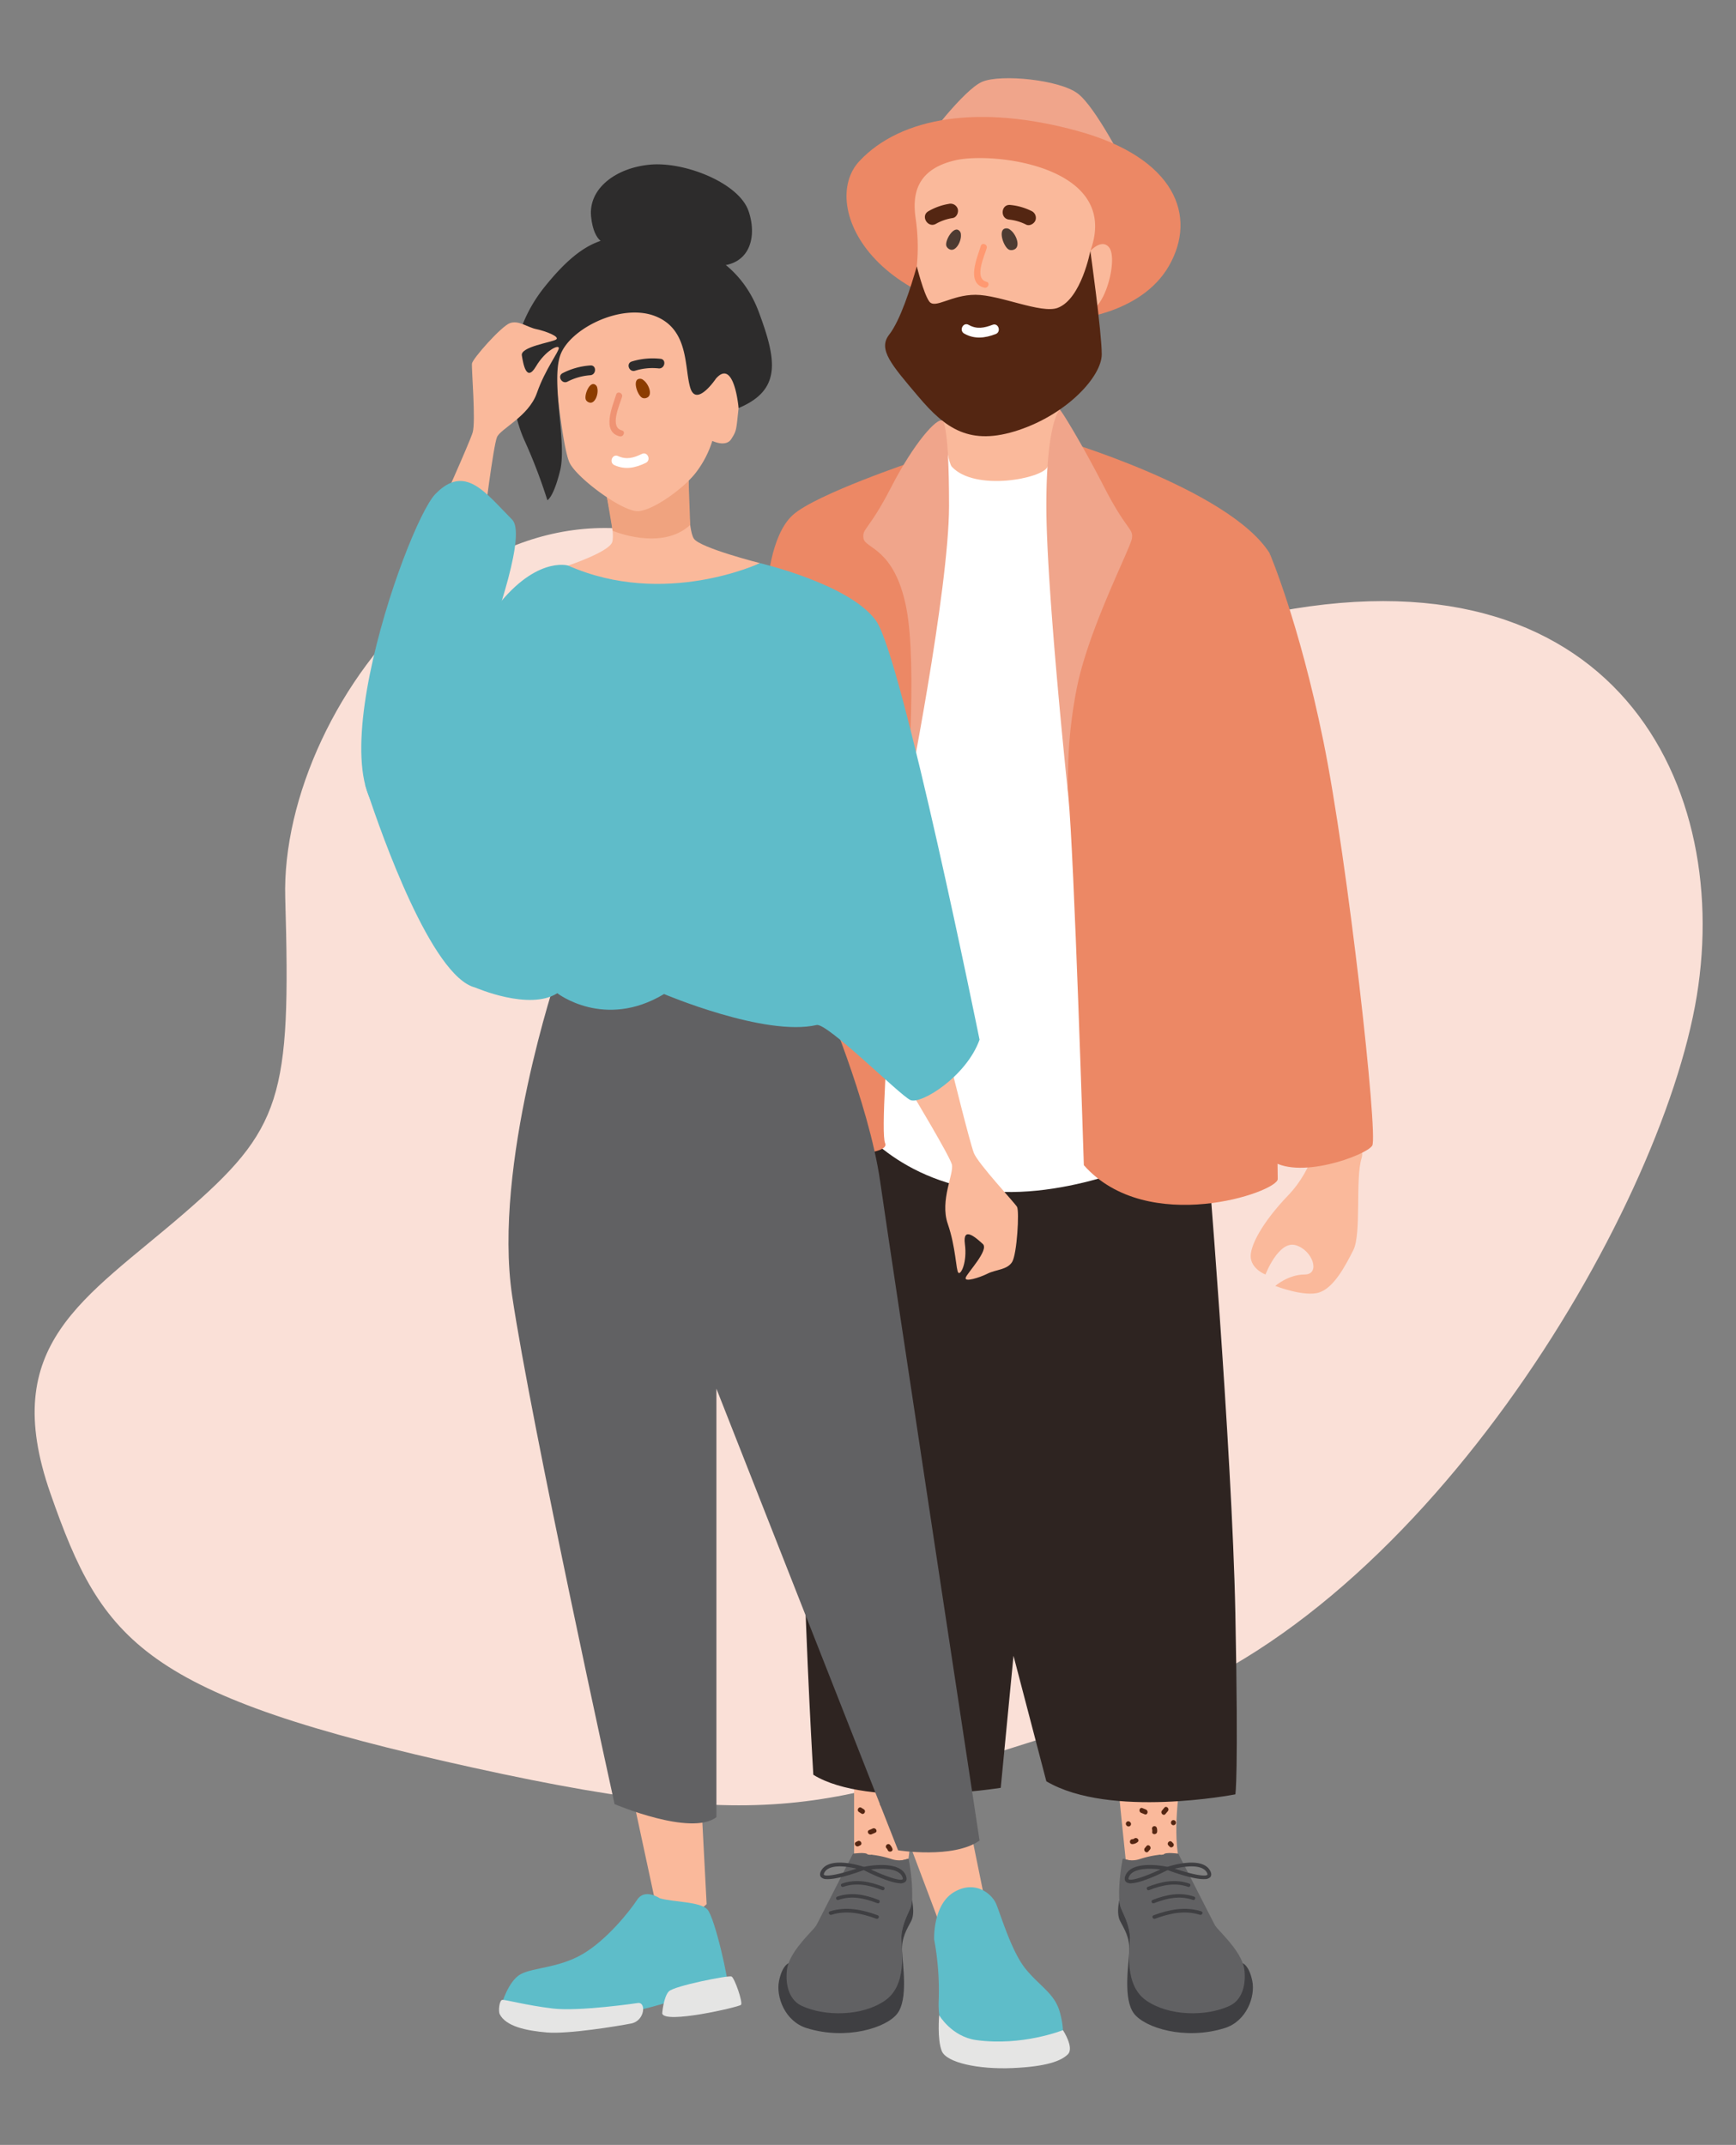 <svg xmlns="http://www.w3.org/2000/svg" xmlns:xlink="http://www.w3.org/1999/xlink" width="740" height="914" viewBox="0 0 740 914">
  <rect x="0" y="0" width="740" height="914" fill="#808080" stroke="none"/>
  <defs>
    <clipPath id="clip-Skills_and_Advice_-_Good_habits_start_young_-_ILLUSTRATION">
      <rect width="740" height="914"/>
    </clipPath>
  </defs>
  <g id="Skills_and_Advice_-_Good_habits_start_young_-_ILLUSTRATION" data-name="Skills and Advice - Good habits start young - ILLUSTRATION" clip-path="url(#clip-Skills_and_Advice_-_Good_habits_start_young_-_ILLUSTRATION)">
    <path id="Path_134242" data-name="Path 134242" d="M727.116,1215.334s53.014,53.393,207.119,16.946,208.222,67.194,192.871,160.812-119.754,268.565-243.958,305.568-136.768,54.239-277.7,23.233-157.852-53.155-180.14-116.9S439.916,1522.282,482,1485.94s45.9-49.376,43.417-134.588S620.55,1143.476,727.116,1215.334Z" transform="translate(-403.828 -968.649)" fill="#fae0d7"/>
    <g id="Group_18327" data-name="Group 18327" transform="translate(-4769.508 -3135.142)">
      <path id="Path_121797" data-name="Path 121797" d="M5124.78,3205.721c-.52.175-12.847-24.829-20.66-30.734s-32.647-8.334-40.633-5.034S5038.655,3196,5038.655,3196Z" transform="translate(124.785)" fill="#f0a58b"/>
      <path id="Path_121798" data-name="Path 121798" d="M5118.2,3262.792s29.865-1.756,42.019-22.941,2.781-46.013-38.893-57.474-75.363-6.078-93.073,12.85S5034.51,3265.764,5118.2,3262.792Z" transform="translate(107.574 8.586)" fill="#ec8865"/>
      <path id="Path_121799" data-name="Path 121799" d="M5111.6,3224.382s4.861-5.4,7.987-1.517.1,18.847-4.985,24.736-63.684,10.66-71.717,2.763-5.256-19.447-5.256-19.447a83.739,83.739,0,0,0-.464-20.208c-1.619-10.7.489-21.12,16.8-24.939S5124.8,3188.33,5111.6,3224.382Z" transform="translate(122.682 17.696)" fill="#fab99b"/>
      <path id="Path_121800" data-name="Path 121800" d="M5104.713,3517.431s-3.469,20.837,0,34.033-22.223,6.251-22.919,0-3.471-34.033-3.471-34.033Z" transform="translate(167.772 378.165)" fill="#fab99b"/>
      <path id="Path_121801" data-name="Path 121801" d="M5051.417,3517.431l-4.376,35.422s-20.638,12.5-22.718,0v-35.422Z" transform="translate(109.253 378.165)" fill="#fab99b"/>
      <path id="Path_121802" data-name="Path 121802" d="M5186.109,3398.275s11.111,133.355,12.5,203.507,0,77.1,0,77.1-53.483,10.418-80.571-5.558l-14-53.482-5.44,56.26s-56.27,9.03-79.887-5.555c0,0-11.8-190.9,0-263.536S5186.109,3398.275,5186.109,3398.275Z" transform="translate(97.492 220.885)" fill="#2e2421"/>
      <path id="Path_121803" data-name="Path 121803" d="M5114.4,3245.47h-51.765l-39.862,279.305s15.206,26.046,52.713,33.339,80.743-13.648,80.743-13.648Z" transform="translate(107.575 83.446)" fill="#fff"/>
      <path id="Path_121804" data-name="Path 121804" d="M5093.65,3233.6c.347,0-3.82,24.831-5.9,29.867s-30.937,10.655-40.8,0c-2.414-2.6-5.038-29-5.038-29Z" transform="translate(128.307 70.578)" fill="#fab99b"/>
      <path id="Path_121805" data-name="Path 121805" d="M.318,8.642a25.608,25.608,0,0,1,5.3-7.52,3.223,3.223,0,0,1,4.4-.438c1.192.977,1.656,3.215.438,4.4a20.622,20.622,0,0,0-4.426,6.094C4.318,14.818-1.4,12.287.318,8.642Z" transform="matrix(0.819, 0.574, -0.574, 0.819, 5169.963, 3217.891)" fill="#542612"/>
      <path id="Path_121806" data-name="Path 121806" d="M4.836.6a25.593,25.593,0,0,1,6.425,6.588,3.222,3.222,0,0,1-.373,4.405c-1.177.994-3.465,1.042-4.4-.373A20.686,20.686,0,0,0,1.3,5.757C-1.967,3.407,1.568-1.752,4.836.6Z" transform="translate(5195.679 3224.383) rotate(-30)" fill="#542612"/>
      <path id="Path_121807" data-name="Path 121807" d="M5134.688,3384.123s-2.084,15.063-13.2,26.632-16.669,21.987-15.976,26.848,6.25,6.947,6.25,6.947,5.579-14.585,12.861-12.5,10.755,12.5,3.81,12.5-12.5,4.862-12.5,4.862,12.5,4.861,18.753,2.777,11.009-11.112,14.533-18.058.748-30.467,3.526-39.2S5134.688,3384.123,5134.688,3384.123Z" transform="translate(197.177 233.702)" fill="#fab99b"/>
      <path id="Path_121808" data-name="Path 121808" d="M5118.158,3203.795s4.861,34.664,4.861,44.04-14.586,25.351-35.423,32.3-31.255-.7-42.715-14.24-17.364-20.142-12.5-26.392,9.278-20.337,11.81-29.172c0,0,2.823,11.46,5.254,14.932s9.331-2.778,19.75-2.778,28.064,8.216,35.073,5.557C5114.339,3224.219,5118.158,3203.795,5118.158,3203.795Z" transform="translate(116.127 38.283)" fill="#542612"/>
      <path id="Path_121809" data-name="Path 121809" d="M5111.972,3265.6s12.5,29,22.92,80.049,23.441,168.258,20.837,172.425-32.3,15.107-43.758,5.73S5111.972,3265.6,5111.972,3265.6Z" transform="translate(198.717 105.257)" fill="#ec8865"/>
      <path id="Path_121810" data-name="Path 121810" d="M12.85,5.408C9.378,3.435,6.224,4.089,2.665,5.439c-2.513.956-3.823-3-1.322-3.953,4.569-1.736,9-2.292,13.415.215C17.081,3.023,15.189,6.737,12.85,5.408Z" transform="translate(5195.268 3278.986) rotate(180)" fill="#fff"/>
      <path id="Path_121811" data-name="Path 121811" d="M5065.989,3242.219s72.928,21.278,90.3,48.712c0,0,3.47,261.156,3.47,266.712s-55.562,24.658-82.65-5.9c0,0-4.167-132.974-6.6-157.146s4.168-86.646,3.819-103.315S5065.989,3242.219,5065.989,3242.219Z" transform="translate(154.404 79.922)" fill="#ec8865"/>
      <path id="Path_121812" data-name="Path 121812" d="M5069.349,3236.247c.521,0,9.412,14.448,18.962,33.026s12.5,17.538,11.809,21.879-18.4,38.375-23.443,63.552a197.479,197.479,0,0,0-3.645,46.362s-9.36-87.858-9.377-123.8S5069.349,3236.247,5069.349,3236.247Z" transform="translate(151.878 73.451)" fill="#f0a58b"/>
      <path id="Path_121813" data-name="Path 121813" d="M5068.606,3389.669s-13.11,139.955-9.659,147.769-54.373,5.209-54.373,5.209,6.771-57.3,7.814-128.668,10.418-97.933,10.418-97.933l-14.065-15.106s1.042-22.4,10.939-31.255,51.869-22.921,51.869-22.921S5075.857,3341.919,5068.606,3389.669Z" transform="translate(87.849 84.848)" fill="#ec8865"/>
      <path id="Path_121814" data-name="Path 121814" d="M5060,3238.647c-2.217-1.85-12.341,9.658-21.893,28.236s-12.5,17.538-11.806,21.879,13.148,4.063,18.182,29.243,0,84.145,0,84.145,18.266-91.332,18.282-127.278S5060,3238.647,5060,3238.647Z" transform="translate(111.29 75.841)" fill="#f0a58b"/>
      <path id="Path_121815" data-name="Path 121815" d="M5131.475,3568.227s2.69.814,4.062,7.522-2.478,17.185-11.752,20.088c-16.886,5.289-34.126-.119-38.717-6.245s-2.29-20.393-1.99-26.418-2.094-9.477-3.888-12.967-.215-9.368-.215-9.368Z" transform="translate(167.78 403.532)" fill="#3f3f42"/>
      <path id="Path_121816" data-name="Path 121816" d="M5103.647,3532.205s13.211,27.147,16.619,30.946,11.015,11.216,11.671,18.1-1.37,12.677-6.333,15c-10.045,4.695-25.962,4.4-35.522-2.241s-7.064-21.3-6.985-26.954-3.264-10.121-4.256-13.791,1.232-19.716,1.232-19.716,2.355.619,5.458,1.374S5093.588,3530.027,5103.647,3532.205Z" transform="translate(168.056 393.63)" fill="#616163"/>
      <path id="Path_121817" data-name="Path 121817" d="M5087.645,3532.068s7.28,24.371,8.776,26.181,13.035,3.861,13.035,3.861l-15.544-30.4S5088.374,3530.893,5087.645,3532.068Z" transform="translate(177.873 393.34)" fill="#616163"/>
      <path id="Path_121818" data-name="Path 121818" d="M5096.25,3531.767s7.392,25.275,6.7,27.113-8.869,2-13.469,3.556a11.815,11.815,0,0,0-6.329,4.545s.107-4.518-3.686-12.124c-1.613-3.236-.929-13.863.661-21.383a10.889,10.889,0,0,0,7.339.142A41.258,41.258,0,0,1,5096.25,3531.767Z" transform="translate(168.005 393.7)" fill="#616163"/>
      <path id="Path_121819" data-name="Path 121819" d="M5085.844,3545.593c6.633-2.442,13.463-3.848,20.362-1.676.979.309.346,1.773-.624,1.468-6.472-2.038-12.93-.6-19.124,1.679C5085.494,3547.418,5084.88,3545.947,5085.844,3545.593Z" transform="translate(175.396 405.703)" fill="#3f3f42"/>
      <path id="Path_121820" data-name="Path 121820" d="M5085.6,3542.32c5.767-2.248,11.718-3.515,17.763-1.394.859.3.321,1.682-.531,1.381-5.67-1.989-11.294-.689-16.682,1.411C5085.309,3544.043,5084.76,3542.648,5085.6,3542.32Z" transform="translate(175.202 402.451)" fill="#3f3f42"/>
      <path id="Path_121821" data-name="Path 121821" d="M5084.608,3539.646c5.767-2.248,11.719-3.516,17.764-1.393.854.3.319,1.681-.532,1.381-5.67-1.988-11.293-.69-16.684,1.411C5084.321,3541.372,5083.77,3539.974,5084.608,3539.646Z" transform="translate(174.13 399.553)" fill="#3f3f42"/>
      <g id="Group_17990" data-name="Group 17990" transform="translate(5265.24 3928.858)">
        <path id="Path_121822" data-name="Path 121822" d="M5089.635,3536.628l-2.124-.788,2.149-.717c.6-.2,14.6-4.774,18.008,1.817.716,1.381.386,2.217-.019,2.673a3.276,3.276,0,0,1-2.3.807C5101,3540.668,5092.576,3537.718,5089.635,3536.628Zm2.895-.665c6.393,2.17,13.007,3.64,13.924,2.6.1-.112.021-.458-.2-.886-1.191-2.3-4.437-2.831-7.812-2.64A33.905,33.905,0,0,0,5092.529,3535.963Z" transform="translate(-5087.511 -3533.394)" fill="#3f3f42"/>
      </g>
      <g id="Group_17991" data-name="Group 17991" transform="translate(5248.95 3929.879)">
        <path id="Path_121823" data-name="Path 121823" d="M5080.281,3541.118c-.455-.408-.877-1.2-.324-2.655,2.645-6.933,17.073-3.971,17.688-3.841l2.216.466-2.021,1.023c-2.8,1.417-10.828,5.3-15.178,5.547A3.275,3.275,0,0,1,5080.281,3541.118Zm1.167-2.087c-.171.45-.211.8-.1.9,1.038.936,7.435-1.273,13.537-4.153C5090.266,3535.188,5082.936,3535.129,5081.448,3539.031Z" transform="translate(-5079.694 -3533.884)" fill="#3f3f42"/>
      </g>
      <path id="Path_121824" data-name="Path 121824" d="M5013.168,3568.227s-2.691.814-4.06,7.522,2.478,17.185,11.751,20.088c16.885,5.289,34.125-.119,38.717-6.245s2.29-20.393,1.99-26.418,2.094-9.477,3.887-12.967.214-9.368.214-9.368Z" transform="translate(92.472 403.532)" fill="#3f3f42"/>
      <path id="Path_121825" data-name="Path 121825" d="M5038.914,3532.205s-13.211,27.147-16.62,30.946-11.015,11.216-11.671,18.1,1.372,12.677,6.333,15c10.044,4.695,25.964,4.4,35.522-2.241s7.063-21.3,6.984-26.954,3.268-10.121,4.258-13.791-1.231-19.716-1.231-19.716-2.355.619-5.46,1.374S5048.976,3530.027,5038.914,3532.205Z" transform="translate(94.277 393.63)" fill="#616163"/>
      <path id="Path_121826" data-name="Path 121826" d="M5038.45,3532.068s-7.28,24.371-8.776,26.181-13.034,3.861-13.034,3.861l15.544-30.4S5037.722,3530.893,5038.45,3532.068Z" transform="translate(100.925 393.34)" fill="#616163"/>
      <path id="Path_121827" data-name="Path 121827" d="M5031.219,3531.767s-7.391,25.275-6.7,27.113,8.868,2,13.469,3.556a11.807,11.807,0,0,1,6.328,4.545s-.1-4.518,3.687-12.124c1.614-3.236.93-13.863-.66-21.383a10.889,10.889,0,0,1-7.339.142A41.271,41.271,0,0,0,5031.219,3531.767Z" transform="translate(109.421 393.7)" fill="#616163"/>
      <path id="Path_121828" data-name="Path 121828" d="M5040,3545.593c-6.629-2.442-13.462-3.848-20.361-1.676-.978.309-.347,1.773.627,1.468,6.469-2.038,12.927-.6,19.122,1.679C5040.354,3547.418,5040.969,3545.947,5040,3545.593Z" transform="translate(103.65 405.703)" fill="#3f3f42"/>
      <path id="Path_121829" data-name="Path 121829" d="M5038.836,3542.32c-5.767-2.248-11.718-3.515-17.763-1.394-.857.3-.322,1.682.532,1.381,5.669-1.989,11.292-.689,16.682,1.411C5039.123,3544.043,5039.674,3542.648,5038.836,3542.32Z" transform="translate(105.26 402.451)" fill="#3f3f42"/>
      <path id="Path_121830" data-name="Path 121830" d="M5039.824,3539.646c-5.768-2.248-11.718-3.516-17.763-1.393-.857.3-.32,1.681.531,1.381,5.67-1.988,11.3-.69,16.685,1.411C5040.113,3541.372,5040.663,3539.974,5039.824,3539.646Z" transform="translate(106.331 399.553)" fill="#3f3f42"/>
      <g id="Group_17992" data-name="Group 17992" transform="translate(5119.078 3928.858)">
        <path id="Path_121831" data-name="Path 121831" d="M5020.109,3540.42a3.265,3.265,0,0,1-2.3-.807c-.407-.456-.738-1.292-.022-2.673,3.412-6.591,17.411-2.015,18.007-1.817l2.152.717-2.126.788C5032.877,3537.718,5024.458,3540.668,5020.109,3540.42Zm6.9-5.387c-3.374-.191-6.621.34-7.812,2.64-.221.427-.3.773-.2.886.917,1.044,7.531-.426,13.924-2.6A33.9,33.9,0,0,0,5027.012,3535.034Z" transform="translate(-5017.364 -3533.394)" fill="#3f3f42"/>
      </g>
      <g id="Group_17993" data-name="Group 17993" transform="translate(5135.777 3929.879)">
        <path id="Path_121832" data-name="Path 121832" d="M5042.58,3541.658c-4.35-.246-12.381-4.129-15.178-5.547l-2.021-1.023,2.216-.466c.614-.129,15.043-3.091,17.687,3.841.555,1.455.131,2.247-.324,2.655A3.274,3.274,0,0,1,5042.58,3541.658Zm-12.227-5.878c6.1,2.88,12.5,5.089,13.54,4.153.111-.1.071-.452-.1-.9C5042.306,3535.129,5034.975,3535.188,5030.353,3535.78Z" transform="translate(-5025.38 -3533.884)" fill="#3f3f42"/>
      </g>
      <g id="Group_17994" data-name="Group 17994" transform="translate(5133.909 3902.794)">
        <path id="Path_121833" data-name="Path 121833" d="M5035.485,3522.1a.785.785,0,0,0,.558-.5c.458-1.248,2.473-.708,2.008.552a3.007,3.007,0,0,1-2.011,1.959C5034.761,3524.516,5034.212,3522.5,5035.485,3522.1Z" transform="translate(-5013.343 -3520.885)" fill="#542612"/>
        <path id="Path_121834" data-name="Path 121834" d="M5031.409,3521.257a.359.359,0,0,0,.4.207c1.312-.237,1.873,1.771.555,2.008a2.5,2.5,0,0,1-2.429-.742C5029.026,3521.749,5030.5,3520.272,5031.409,3521.257Z" transform="translate(-5018.884 -3520.834)" fill="#542612"/>
        <path id="Path_121835" data-name="Path 121835" d="M5034.4,3525.655q.458,1.12.92,2.236c.509,1.24-1.507,1.78-2.01.554q-.459-1.118-.92-2.236C5031.877,3524.969,5033.893,3524.43,5034.4,3525.655Z" transform="translate(-5016.006 -3516.465)" fill="#542612"/>
        <path id="Path_121836" data-name="Path 121836" d="M5027.681,3527.147l1.567-.688c1.216-.533,2.278,1.263,1.052,1.8l-1.566.686C5027.517,3529.479,5026.456,3527.685,5027.681,3527.147Z" transform="translate(-5021.607 -3514.95)" fill="#542612"/>
        <path id="Path_121837" data-name="Path 121837" d="M5026.616,3522.263q.528.337,1.057.67c1.129.717.085,2.521-1.051,1.8-.353-.226-.7-.448-1.056-.671C5024.438,3523.346,5025.481,3521.542,5026.616,3522.263Z" transform="translate(-5023.836 -3519.573)" fill="#542612"/>
        <path id="Path_121838" data-name="Path 121838" d="M5032.59,3529.916a4.508,4.508,0,0,1,1.023,1.642c.478,1.255-1.537,1.8-2.01.554a2.03,2.03,0,0,0-.486-.723C5030.179,3530.429,5031.65,3528.953,5032.59,3529.916Z" transform="translate(-5017.62 -3511.439)" fill="#542612"/>
        <path id="Path_121839" data-name="Path 121839" d="M5025.011,3529.409l.694-.347c1.2-.6,2.252,1.2,1.052,1.8-.231.116-.462.233-.693.347C5024.868,3531.806,5023.811,3530.01,5025.011,3529.409Z" transform="translate(-5024.482 -3512.156)" fill="#542612"/>
      </g>
      <g id="Group_17995" data-name="Group 17995" transform="translate(5249.391 3905.102)">
        <path id="Path_121840" data-name="Path 121840" d="M5088.47,3522.341c.863-1.029,2.33.45,1.475,1.473l-1.028,1.228c-.861,1.029-2.331-.452-1.473-1.473Z" transform="translate(-5072.018 -3521.992)" fill="#542612"/>
        <path id="Path_121841" data-name="Path 121841" d="M5083.951,3522.289l1.52.625c1.223.5.687,2.521-.555,2.011-.505-.21-1.013-.419-1.519-.627C5082.173,3523.793,5082.708,3521.776,5083.951,3522.289Z" transform="translate(-5076.868 -3521.761)" fill="#542612"/>
        <path id="Path_121842" data-name="Path 121842" d="M5087.315,3526.671a4.189,4.189,0,0,1,.144,1.683c-.16,1.315-2.247,1.332-2.083,0a2.675,2.675,0,0,0-.069-1.13A1.042,1.042,0,0,1,5087.315,3526.671Z" transform="translate(-5074.098 -3517.72)" fill="#542612"/>
        <path id="Path_121843" data-name="Path 121843" d="M5081.761,3528.866a1.146,1.146,0,0,0,.8-.26c1.043-.821,2.525.643,1.474,1.472a3.673,3.673,0,0,1-2.274.871C5080.42,3531,5080.424,3528.918,5081.761,3528.866Z" transform="translate(-5078.982 -3515.089)" fill="#542612"/>
        <path id="Path_121844" data-name="Path 121844" d="M5081.686,3525.236l.173.173a1.043,1.043,0,0,1-1.472,1.475l-.176-.175A1.043,1.043,0,0,1,5081.686,3525.236Z" transform="translate(-5079.905 -3518.809)" fill="#542612"/>
        <path id="Path_121845" data-name="Path 121845" d="M5090.256,3529.331l.511.531c.932.965-.541,2.44-1.473,1.473l-.511-.532C5087.853,3529.839,5089.323,3528.364,5090.256,3529.331Z" transform="translate(-5070.605 -3514.382)" fill="#542612"/>
        <path id="Path_121846" data-name="Path 121846" d="M5089.156,3525.877v-.173a1.043,1.043,0,0,1,2.084,0v.173A1.043,1.043,0,0,1,5089.156,3525.877Z" transform="translate(-5069.881 -3519.062)" fill="#542612"/>
        <path id="Path_121847" data-name="Path 121847" d="M5084.654,3530.184c.864-1.025,2.333.455,1.474,1.473-.237.285-.478.569-.714.853-.866,1.025-2.333-.455-1.475-1.475Z" transform="translate(-5075.813 -3513.491)" fill="#542612"/>
      </g>
      <path id="Path_121848" data-name="Path 121848" d="M4979.324,3521.665l10.072,46.858s13.543,3.3,20.837-3.891l-2.084-39.841S4981.086,3518.813,4979.324,3521.665Z" transform="translate(60.486 381.918)" fill="#fab99b"/>
      <path id="Path_121849" data-name="Path 121849" d="M5033.571,3524.925l16.911,44.845s13.885,1.257,20.028-6.941l-7.969-39.09S5034.893,3521.841,5033.571,3524.925Z" transform="translate(119.274 384.376)" fill="#fab99b"/>
      <path id="Path_121850" data-name="Path 121850" d="M4974.427,3352.909s-27.513,81.309-19.262,136.913,43.676,216.74,43.676,216.74,32.646,13.889,43.411,5.555v-182.6l77.443,196.726s23.616,3.741,34.729-4.153c0,0-37.507-246.821-42.369-280.856s-25-80.638-25-80.638S4974.427,3344.8,4974.427,3352.909Z" transform="translate(32.636 197.368)" fill="#616163"/>
      <path id="Path_121851" data-name="Path 121851" d="M4981.523,3254.127s4.616,18.753,3.053,22.92-18.754,9.9-18.754,9.9,20.887,12.242,44.043,9.637,37.742-10.679,37.742-10.679-25.264-6.407-28.129-10.366-2.3-24.752-2.3-24.752Z" transform="translate(45.858 89.206)" fill="#fab99b"/>
      <path id="Path_121852" data-name="Path 121852" d="M4973.771,3257.851l2.408,14.253s20.778,8.861,33.072-2.474l-.682-18.845Z" transform="translate(54.468 89.206)" fill="#f0a37f"/>
      <path id="Path_121853" data-name="Path 121853" d="M4962.574,3234.741c.26.781,3.906,43.236,7.553,50.008s22.812,20.837,29.248,20.316,19.2-9.637,24.408-16.409a43.264,43.264,0,0,0,7.032-13.544s5.729,2.865,8.074-.781,2.083-3.774,3.125-13.217,9.9-6.872-1.563-21.049-31.516-28.055-42.194-27.367S4962.574,3234.741,4962.574,3234.741Z" transform="translate(42.335 47.904)" fill="#fab99b"/>
      <path id="Path_121854" data-name="Path 121854" d="M13.313,5.995A30.246,30.246,0,0,0,2.517.1c-2.563-.783-3.6,3.255-1.036,4.038a24.929,24.929,0,0,1,8.872,4.793C12.391,10.646,15.365,7.721,13.313,5.995Z" transform="translate(5036.676 3290.515) rotate(-34)" fill="#2d2c2c"/>
      <path id="Path_121855" data-name="Path 121855" d="M9.635.283A30.255,30.255,0,0,0,.418,8.424c-1.608,2.144,1.834,4.495,3.444,2.351a24.917,24.917,0,0,1,7.526-6.71C13.7,2.732,11.959-1.059,9.635.283Z" transform="matrix(0.899, 0.438, -0.438, 0.899, 5012.65, 3286.397)" fill="#2d2c2c"/>
      <path id="Path_121856" data-name="Path 121856" d="M5035.99,3380.641s16.321,27.088,17.363,30.907-5.21,15.282-1.736,25.353,3.474,19.794,4.515,20.836,3.819-4.384,2.778-12.262,4.861-2.541,7.641,0-6.6,12.262-7.293,14.346,5.9,0,9.377-1.736,8.334-1.565,10.418-4.951,3.125-21.7,2.084-23.479-16.669-18.453-18.408-22.969-9.376-35.422-9.376-35.422Z" transform="translate(121.896 219.766)" fill="#fab99b"/>
      <path id="Path_121857" data-name="Path 121857" d="M5041.273,3261.35s-8.334,12.424-10.939,4-.375-24.833-14.9-30.564-36.668,5.366-40.575,16.747,2.865,37.169,0,48.889-5.469,12.763-5.469,12.763a227.131,227.131,0,0,0-9.9-25.785c-7.032-15.888-9.116-43.013,8.855-65.265s28.275-22.25,47.087-20.687,36.521,11.2,44.075,31.516,9.9,33.211-8.6,40.958C5050.911,3273.918,5049.088,3252.494,5041.273,3261.35Z" transform="translate(33.438 35.1)" fill="#2d2c2c"/>
      <path id="Path_121858" data-name="Path 121858" d="M4977.705,3220.055s-5.943.269-7.14-11.712,10.6-20.837,25.28-22.14,37.754,7.814,41.845,19.795-.079,25-16.488,23.181S4988.537,3217.542,4977.705,3220.055Z" transform="translate(50.906 19.085)" fill="#2d2c2c"/>
      <path id="Path_121859" data-name="Path 121859" d="M4991.291,3268.68s-14.522-4.429-32.3,20.056c-9.126,12.571-16.669,21.357-16.669,21.357l9.376,138.392s23.059,10.071,34.971,2.429c0,0,20.074,15.628,45.511.348,0,0,43.055,18.268,65.029,13.2,4.514-1.042,35.424,29.868,39.936,31.952s23.964-10.073,29.521-25.7c0,0-32.992-162.874-44.106-178.5s-49.487-24.571-49.487-24.571S5032.271,3286.825,4991.291,3268.68Z" transform="translate(20.39 107.47)" fill="#5fbcc9"/>
      <g id="Group_17997" data-name="Group 17997" transform="translate(4983.221 3942.291)">
        <g id="Group_17996" data-name="Group 17996">
          <path id="Path_121860" data-name="Path 121860" d="M5019.662,3541.585s-6.359-4.309-9.586.617-13.076,17.263-23.334,23.218-20.917,5.628-26.306,8.51-8.271,13.2-8.271,13.2,10.012,5.943,25.75,6.449,39.657-5.765,44.609-7.518,25.866-2.592,26.331-5.661-5.689-30.559-8.858-34.014S5025.386,3543.3,5019.662,3541.585Z" transform="translate(-4952.164 -3539.841)" fill="#5ebdc9"/>
        </g>
      </g>
      <g id="Group_17999" data-name="Group 17999" transform="translate(5051.786 3977.335)">
        <g id="Group_17998" data-name="Group 17998">
          <path id="Path_121861" data-name="Path 121861" d="M4985.07,3572.415s.555-7.007,2.82-9.357,25.457-6.928,26.73-6.348,4.972,11.141,4.028,12.085S4985.777,3577.138,4985.07,3572.415Z" transform="translate(-4985.07 -3556.659)" fill="#e5e5e4"/>
        </g>
      </g>
      <g id="Group_18001" data-name="Group 18001" transform="translate(4982.23 3987.334)">
        <g id="Group_18000" data-name="Group 18000">
          <path id="Path_121862" data-name="Path 121862" d="M5010.892,3562.807s-25.035,3.7-36.333,2.337-20.043-3.773-21.43-3.684-1.762,4.924-1.171,6.088c2.648,5.215,11.242,7.067,20.22,7.82s30.036-2.694,35.854-3.831S5014.489,3562.313,5010.892,3562.807Z" transform="translate(-4951.688 -3561.458)" fill="#e5e5e4"/>
        </g>
      </g>
      <g id="Group_18003" data-name="Group 18003" transform="translate(5167.7 3939.35)">
        <g id="Group_18002" data-name="Group 18002">
          <path id="Path_121863" data-name="Path 121863" d="M5040.715,3560.687c-.046-.65-.446-14.988,8.53-20.219s15.952.788,17.769,4.792,6.505,20.419,12.722,28.02,12.526,10.492,14.659,18.78.744,10.131.744,10.131a81.858,81.858,0,0,1-29.32,3.894c-17.032-.708-23.688-4.386-23.179-19.2A119.2,119.2,0,0,0,5040.715,3560.687Z" transform="translate(-5040.7 -3538.429)" fill="#5ebdc9"/>
        </g>
      </g>
      <g id="Group_18005" data-name="Group 18005" transform="translate(5169.646 3993.888)">
        <g id="Group_18004" data-name="Group 18004">
          <path id="Path_121864" data-name="Path 121864" d="M5094.592,3570.96s-17.32,6.947-36.936,4.235c-10.52-1.452-15.82-10.593-15.82-10.593s-.907,10.354,1.123,15.292,15.617,7.86,30.156,7.229,20.761-3.048,23.579-5.867S5094.592,3570.96,5094.592,3570.96Z" transform="translate(-5041.634 -3564.603)" fill="#e5e5e4"/>
        </g>
      </g>
      <path id="Path_121865" data-name="Path 121865" d="M5049.445,3201.555a2.183,2.183,0,0,0-1.329-2.051c-2.384-.835-5.6,4.933-4.848,6.951a2.625,2.625,0,0,0,1.334,1.363C5047.191,3209.12,5049.72,3204.464,5049.445,3201.555Z" transform="translate(129.662 33.545)" fill="#4d3b32"/>
      <path id="Path_121866" data-name="Path 121866" d="M4974.4,3232.665a1.955,1.955,0,0,0-1.458-1.631c-2.223-.413-4.281,5.133-3.337,6.816a2.369,2.369,0,0,0,1.367,1.023C4973.444,3239.668,4975.039,3235.2,4974.4,3232.665Z" transform="translate(49.701 67.777)" fill="#8c3c00"/>
      <path id="Path_121867" data-name="Path 121867" d="M5058.116,3199.783a2.376,2.376,0,0,0-2.629-.354c-2.37,1.371.1,8.1,2.3,8.9a2.85,2.85,0,0,0,2.061-.136C5062.75,3206.983,5060.7,3201.614,5058.116,3199.783Z" transform="translate(141.978 33.268)" fill="#4d3b32"/>
      <path id="Path_121868" data-name="Path 121868" d="M4982.878,3230.478a2.125,2.125,0,0,0-2.353-.318c-2.123,1.227.09,7.252,2.057,7.974a2.567,2.567,0,0,0,1.846-.12C4987.026,3236.928,4985.194,3232.119,4982.878,3230.478Z" transform="translate(60.854 66.602)" fill="#8c3c00"/>
      <path id="Path_121869" data-name="Path 121869" d="M4954.546,3233.6" transform="translate(33.636 70.579)" fill="#d4d8f6"/>
      <path id="Path_121870" data-name="Path 121870" d="M12.849,5.407C9.378,3.435,6.223,4.086,2.664,5.439c-2.513.955-3.821-3-1.321-3.952,4.57-1.736,9-2.292,13.415.215C17.082,3.022,15.19,6.737,12.849,5.407Z" transform="matrix(-0.996, 0.087, -0.087, -0.996, 5046.249, 3333.757)" fill="#fff"/>
      <path id="Path_121871" data-name="Path 121871" d="M4958.768,3302.348s3.907-31.384,5.448-35.031,13.537-8.8,17.031-18.859,9.5-17.71,9.326-19.172-5.712,1.086-9.763,7.924-5.391-1.006-6.006-4.72,12.766-5.566,14.6-6.774-4.643-3.648-8.445-4.43-7.521-3.919-11.251-2.546-15.865,15.128-16.149,17.174,1.707,24.811.281,29.433-14.515,33.645-14.515,33.645Z" transform="translate(17.141 54.107)" fill="#fab99b"/>
      <path id="Path_121872" data-name="Path 121872" d="M4946.308,3396.981s52.92-118.205,41.5-129.688-20.085-23.938-32.745-10.861S4896.237,3401.168,4946.308,3396.981Z" transform="translate(-0.001 89.265)" fill="#5fbcc9"/>
      <path id="Path_121873" data-name="Path 121873" d="M4924.292,3333.954s.467,1.489,1.326,4.076c5.479,16.53,26.985,77.88,45.622,82.42,21.555,5.251,89.6-64.829,83.632-86.5s-82.4-47.3-99.258-38.758S4924.292,3333.954,4924.292,3333.954Z" transform="translate(0.85 135.506)" fill="#5fbcc9"/>
      <path id="Path_121874" data-name="Path 121874" d="M4977.134,3233.62c-1.425,4.789-6.4,15.8,1.484,17.786,1.667.419,2.646-2.1.964-2.519-5.4-1.359-.952-10.869.071-14.3C4980.146,3232.929,4977.63,3231.954,4977.134,3233.62Z" transform="translate(55.014 69.667)" fill="#ef9373"/>
      <path id="Path_121875" data-name="Path 121875" d="M5051.729,3203.223c-1.425,4.789-6.4,15.8,1.484,17.789,1.667.418,2.648-2.1.967-2.521-5.4-1.357-.953-10.866.068-14.3C5054.743,3202.533,5052.226,3201.558,5051.729,3203.223Z" transform="translate(135.852 36.728)" fill="#ff9971"/>
    </g>
  </g>
</svg>

